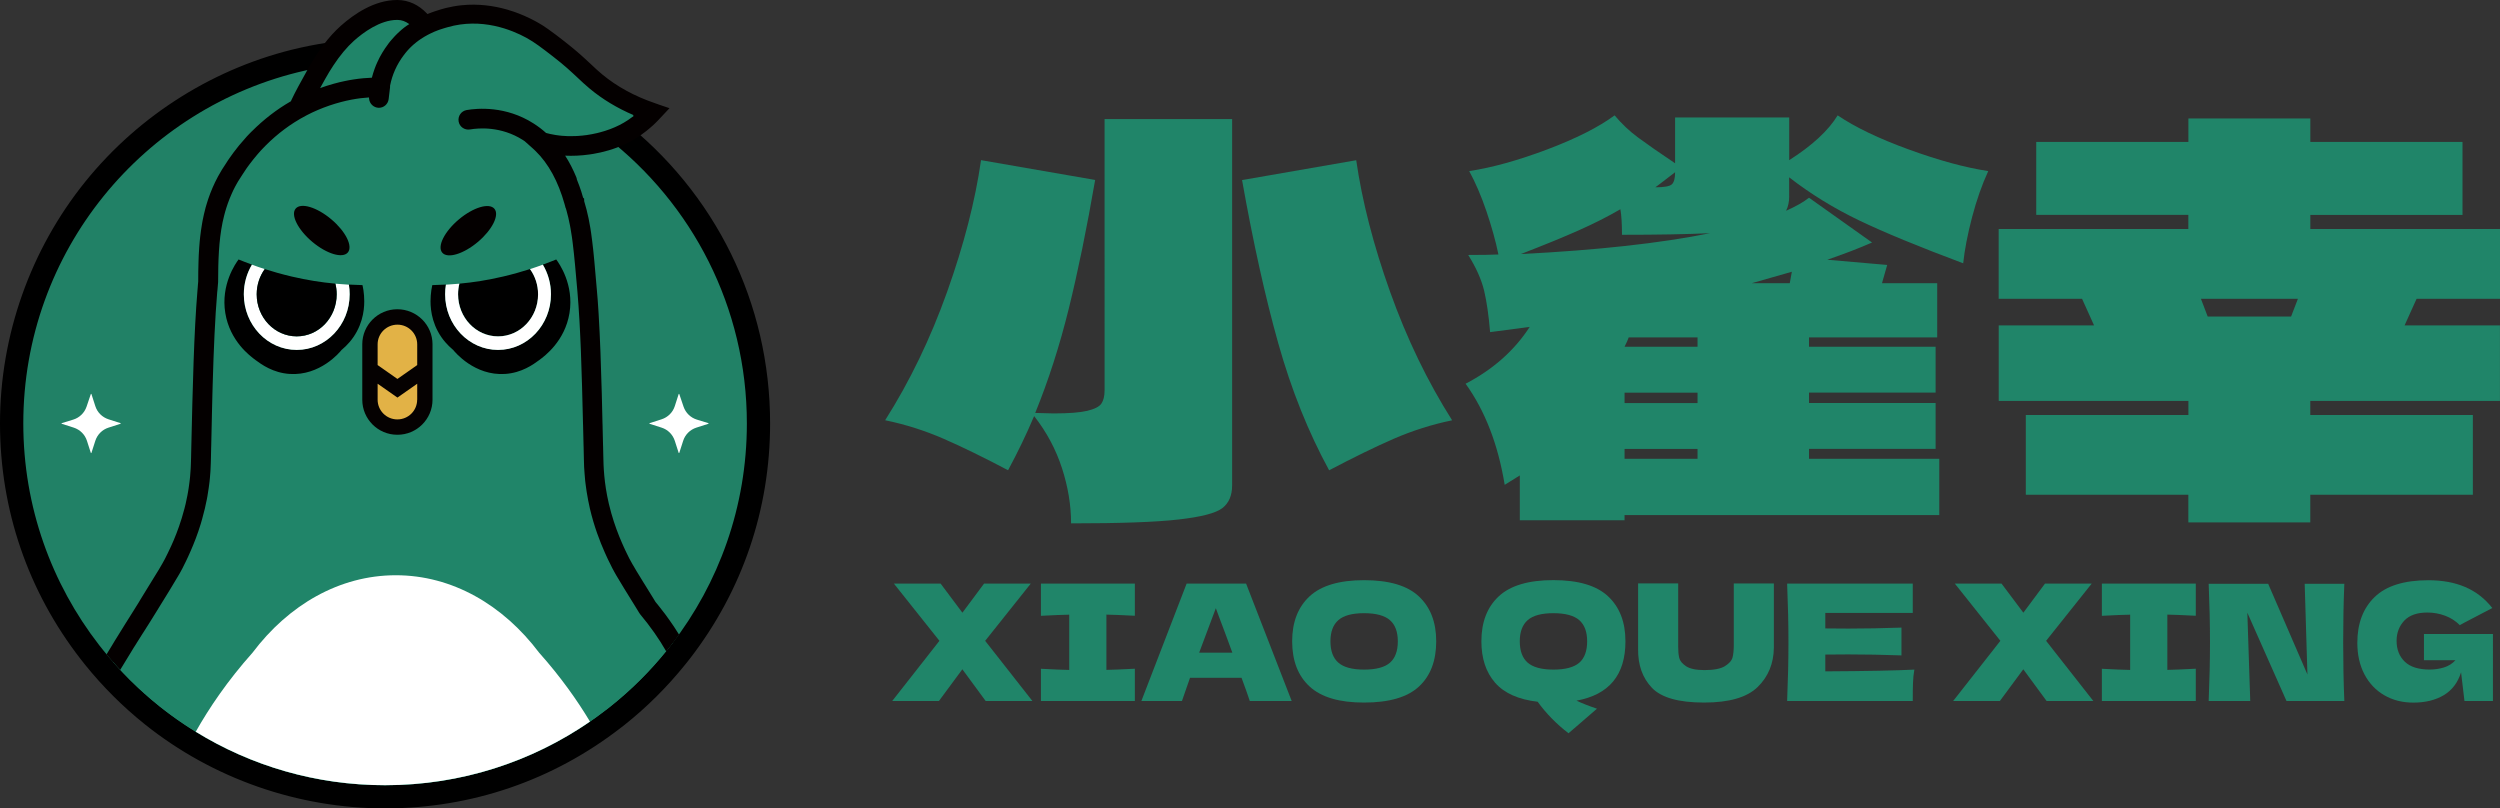 <?xml version="1.0" encoding="utf-8"?>
<svg viewBox="-116.103 244.54 455.94 147.43" width="455.94" height="147.43" xmlns="http://www.w3.org/2000/svg">
    <rect x="-116.103" y="244.54" width="455.94" height="147.43" fill="#333333" stroke="none"/>
    <g id="圖層_4" transform="matrix(1, 0, 0, 1, -183.643, 206.38)">
        <g>
            <g>
                <path class="st0" d="M137.77,183.49c-15.62,0-30.31-5.14-42.48-14.87c-3.88-3.1-7.42-6.63-10.54-10.49&#10;&#9;&#9;&#9;&#9;c-0.27-0.32-0.54-0.67-0.81-1.01c-9.34-12.02-14.28-26.46-14.28-41.73c0-15.54,5.37-30.73,15.12-42.79&#10;&#9;&#9;&#9;&#9;c9.61-11.88,23.06-20.27,37.87-23.63c4.37-0.99,8.88-1.55,13.42-1.66c0.56-0.01,1.13-0.02,1.69-0.02c2.63,0,5.28,0.15,7.87,0.45&#10;&#9;&#9;&#9;&#9;c12.3,1.42,23.99,6.19,33.8,13.79c16.8,13.01,26.43,32.65,26.43,53.87c0,15.2-4.9,29.58-14.17,41.58&#10;&#9;&#9;&#9;&#9;c-0.21,0.28-0.43,0.56-0.65,0.83l-0.01,0.01c-0.06,0.09-0.13,0.17-0.19,0.24c-3.15,3.92-6.74,7.49-10.67,10.62&#10;&#9;&#9;&#9;&#9;c-0.19,0.16-0.4,0.32-0.62,0.49C167.53,178.53,153.07,183.49,137.77,183.49z" style="fill: rgb(33, 129, 102);"/>
                <path d="M137.77,49.42c2.58,0,5.13,0.15,7.63,0.43c12.25,1.41,23.47,6.18,32.74,13.36c15.58,12.07,25.61,30.95,25.61,52.19&#10;&#9;&#9;&#9;&#9;c0,15.17-5.12,29.14-13.73,40.28c-0.23,0.29-0.45,0.58-0.69,0.87v0c-0.04,0.05-0.07,0.09-0.11,0.14&#10;&#9;&#9;&#9;&#9;c-3.06,3.82-6.54,7.28-10.37,10.33c-0.19,0.15-0.38,0.3-0.58,0.45c-11.18,8.71-25.24,13.89-40.5,13.89&#10;&#9;&#9;&#9;&#9;c-15.57,0-29.87-5.39-41.15-14.4c-3.76-3-7.19-6.41-10.21-10.16c-0.26-0.32-0.52-0.65-0.78-0.98&#10;&#9;&#9;&#9;&#9;c-8.67-11.17-13.84-25.2-13.84-40.44c0-31.4,21.94-57.68,51.34-64.34c4.19-0.95,8.54-1.5,13-1.61&#10;&#9;&#9;&#9;&#9;C136.67,49.42,137.22,49.42,137.77,49.42 M137.77,45.16c-0.58,0-1.17,0.01-1.75,0.02c-4.67,0.11-9.33,0.69-13.84,1.71&#10;&#9;&#9;&#9;&#9;c-15.28,3.46-29.15,12.11-39.05,24.36c-10.05,12.43-15.59,28.1-15.59,44.12c0,15.75,5.1,30.64,14.74,43.04&#10;&#9;&#9;&#9;&#9;c0.27,0.35,0.55,0.71,0.84,1.06c3.19,3.95,6.84,7.59,10.84,10.79c12.37,9.89,27.93,15.33,43.8,15.33&#10;&#9;&#9;&#9;&#9;c15.77,0,30.67-5.11,43.09-14.77c0.23-0.17,0.45-0.35,0.67-0.52c4.02-3.2,7.71-6.88,10.95-10.9c0.09-0.1,0.17-0.2,0.25-0.31&#10;&#9;&#9;&#9;&#9;c0.22-0.28,0.44-0.55,0.66-0.83c9.56-12.38,14.61-27.21,14.61-42.88c0-21.88-9.94-42.13-27.26-55.55&#10;&#9;&#9;&#9;&#9;c-10.12-7.84-22.17-12.75-34.85-14.22C143.2,45.32,140.47,45.16,137.77,45.16L137.77,45.16z"/>
            </g>
            <path class="st1" d="M121.41,62.64c-0.9-2.43,0.69-5.28,3.86-10.99c2.49-4.48,4.63-6.55,5.63-7.43c2.43-2.17,5.78-4.3,9.16-4.27&#10;&#9;&#9;&#9;c3.38,0.03,5.42,3.13,6.43,6.04c1.44,4.16,0.18,7.94-0.48,9.86c-0.75,2.15-2.96,8.51-9.16,10.83&#10;&#9;&#9;&#9;C130.98,68.88,123,66.92,121.41,62.64z" style="fill: rgb(32, 133, 105);"/>
            <path class="st1" d="M185.63,149c1.69,2.03,3.23,4.15,4.58,6.42c-0.06,0.09-0.13,0.17-0.19,0.25c-0.23,0.3-0.45,0.58-0.69,0.87&#10;&#9;&#9;&#9;v0.01c-0.04,0.05-0.07,0.09-0.11,0.13c-0.06,0.08-0.13,0.16-0.2,0.24c0,0,0.01,0,0,0.01c-3.01,3.72-6.42,7.1-10.17,10.09&#10;&#9;&#9;&#9;c-0.19,0.15-0.38,0.3-0.58,0.45c-1.02,0.8-2.07,1.56-3.13,2.3c-10.62,7.31-23.49,11.6-37.37,11.6c-12.66,0-24.49-3.56-34.53-9.75&#10;&#9;&#9;&#9;c-2.3-1.41-4.51-2.97-6.62-4.65c-2.55-2.04-4.95-4.27-7.17-6.66c-0.43-0.46-0.85-0.92-1.26-1.39c0.54-0.9,1.14-1.87,1.76-2.89&#10;&#9;&#9;&#9;c1.67-2.72,2.17-3.46,4.43-7.11c0.37-0.6,0.71-1.16,1.03-1.68c2.16-3.48,3.3-5.34,3.82-6.38c0.92-1.82,2.77-5.52,3.9-10.4&#10;&#9;&#9;&#9;c0.97-4.1,1.02-7.3,1.06-9.03c0.26-11.31,0.47-22.27,1.16-30.25c0.05-0.56,0.1-1.11,0.14-1.63c0.01-6.09,0.27-11.81,2.81-17.19&#10;&#9;&#9;&#9;c0.02-0.03,0.03-0.05,0.04-0.08c0.53-1.12,1.16-2.22,1.91-3.31c0.33-0.53,0.7-1.06,1.08-1.59c0.09-0.12,0.17-0.24,0.26-0.37&#10;&#9;&#9;&#9;c0.71-0.95,1.75-2.24,3.12-3.62c1.31-1.31,2.92-2.71,4.87-4.01c0.76-0.51,1.56-1.01,2.41-1.47c0.81-0.45,1.68-0.88,2.58-1.27&#10;&#9;&#9;&#9;c0.78-0.35,1.6-0.66,2.44-0.95c3.99-1.35,7.14-1.63,9.78-1.62c0.02-0.16,0.05-0.33,0.09-0.5c0.24-1.24,0.68-2.66,1.47-4.15&#10;&#9;&#9;&#9;c0.37-0.71,0.81-1.42,1.35-2.14c1.13-1.51,2.42-2.63,3.68-3.45c0.53-0.35,1.05-0.64,1.56-0.9c0.59-0.3,1.15-0.53,1.67-0.73&#10;&#9;&#9;&#9;c0.78-0.3,1.47-0.5,2-0.66c7.81-2.25,14.49,1.41,15.75,2.1c1.62,0.88,2.92,1.89,5.06,3.55c3.48,2.7,4.72,4.21,6.75,5.9&#10;&#9;&#9;&#9;c2.06,1.71,5.3,3.91,10.2,5.58c-1.25,1.33-3.54,3.4-6.99,4.68c-0.25,0.09-0.5,0.18-0.76,0.26c-3.67,1.22-7.03,1.27-9.45,0.99&#10;&#9;&#9;&#9;c-1.57-0.18-2.74-0.51-3.34-0.75c0.77,0.68,1.46,1.42,2.09,2.22c1.56,1.97,2.73,4.28,3.59,6.75c0.26,0.75,0.5,1.52,0.71,2.29&#10;&#9;&#9;&#9;c0.01,0.01,0.01,0.01,0.01,0.01c1.28,3.9,1.68,8.43,2.33,16.04c0.69,7.97,0.91,18.94,1.16,30.25c0.04,1.73,0.1,4.93,1.06,9.03&#10;&#9;&#9;&#9;c1.14,4.89,2.98,8.59,3.9,10.4c0.6,1.19,2.02,3.48,4.86,8.06C185.6,148.95,185.62,148.97,185.63,149z" style="fill: rgb(32, 133, 105);"/>
            <path class="st2" d="M190.44,152.42c-0.28-0.42-0.57-0.83-0.86-1.24c-0.24-0.33-0.48-0.67-0.73-1.01&#10;&#9;&#9;&#9;c-0.37-0.5-0.75-0.98-1.14-1.47c-0.2-0.25-0.41-0.51-0.62-0.76c-0.2-0.33-0.4-0.64-0.58-0.95c-0.08-0.13-0.16-0.25-0.23-0.37&#10;&#9;&#9;&#9;c-0.43-0.7-0.83-1.33-1.18-1.91c-0.06-0.1-0.12-0.2-0.19-0.3c-0.51-0.83-0.94-1.54-1.31-2.14c-0.25-0.43-0.47-0.8-0.66-1.13&#10;&#9;&#9;&#9;c0-0.01-0.01-0.02-0.02-0.02c-0.26-0.44-0.45-0.79-0.59-1.07c-0.05-0.1-0.1-0.2-0.16-0.32c-0.09-0.17-0.18-0.36-0.28-0.57&#10;&#9;&#9;&#9;s-0.21-0.43-0.32-0.66c-0.08-0.16-0.15-0.32-0.23-0.5c-0.12-0.26-0.24-0.53-0.37-0.83c-0.64-1.46-1.34-3.28-1.94-5.39&#10;&#9;&#9;&#9;c-0.16-0.56-0.31-1.14-0.45-1.74c-0.91-3.89-0.98-6.97-1.01-8.66l-0.04-1.77c0-0.09-0.01-0.18-0.01-0.26&#10;&#9;&#9;&#9;c-0.03-1.26-0.06-2.51-0.09-3.75c0-0.08-0.01-0.15-0.01-0.23c-0.04-1.85-0.09-3.67-0.13-5.46c-0.14-5.19-0.31-10.08-0.57-14.39&#10;&#9;&#9;&#9;c-0.02-0.26-0.03-0.53-0.05-0.79c-0.08-1.29-0.17-2.53-0.28-3.71c-0.16-1.88-0.31-3.58-0.45-5.13c-0.04-0.39-0.08-0.77-0.11-1.13&#10;&#9;&#9;&#9;c-0.04-0.37-0.08-0.73-0.11-1.08c-0.06-0.53-0.12-1.05-0.18-1.54c-0.06-0.5-0.12-0.98-0.19-1.45c-0.05-0.31-0.09-0.62-0.14-0.92&#10;&#9;&#9;&#9;c-0.1-0.6-0.2-1.18-0.32-1.74c-0.23-1.12-0.5-2.17-0.81-3.18l-0.01-0.46l-0.19-0.19c-0.1-0.37-0.21-0.73-0.32-1.08&#10;&#9;&#9;&#9;c-0.11-0.36-0.23-0.7-0.36-1.05c-0.14-0.39-0.29-0.77-0.44-1.14c0.01-0.01,0-0.01-0.01-0.02c-0.02-0.15-0.05-0.3-0.11-0.44&#10;&#9;&#9;&#9;c-0.59-1.42-1.26-2.73-2.03-3.92c1.35,0.06,2.85,0.01,4.45-0.22c0.17-0.03,0.35-0.05,0.52-0.08c0.06-0.01,0.12-0.02,0.18-0.03&#10;&#9;&#9;&#9;c0.44-0.07,0.87-0.16,1.32-0.26c0.97-0.22,1.97-0.51,2.98-0.89c0.08-0.03,0.16-0.06,0.24-0.1c1.18-0.45,2.3-1.01,3.37-1.68&#10;&#9;&#9;&#9;c0.6-0.38,1.18-0.79,1.74-1.24c0.81-0.64,1.59-1.34,2.32-2.12v-0.01l1.91-2.03l-2.01-0.68c0,0,0-0.01-0.01-0.01L187,56.98&#10;&#9;&#9;&#9;c-3.71-1.26-6.95-3.03-9.64-5.26c-0.73-0.6-1.35-1.19-2.06-1.86c-0.37-0.35-0.76-0.71-1.18-1.09c-0.17-0.16-0.34-0.31-0.52-0.47&#10;&#9;&#9;&#9;c-0.28-0.24-0.56-0.5-0.87-0.76c-0.62-0.53-1.33-1.11-2.16-1.76l-0.06-0.05c-1.19-0.92-2.11-1.64-2.99-2.25&#10;&#9;&#9;&#9;c-0.33-0.24-0.66-0.46-0.99-0.67c-0.2-0.13-0.41-0.26-0.63-0.38c-0.2-0.12-0.42-0.24-0.63-0.36c-0.59-0.32-1.28-0.67-2.08-1.02&#10;&#9;&#9;&#9;c-0.6-0.26-1.25-0.52-1.94-0.76c-0.4-0.14-0.81-0.27-1.24-0.39c-2.38-0.68-5.22-1.1-8.32-0.78c-0.4,0.04-0.81,0.09-1.23,0.17&#10;&#9;&#9;&#9;c-0.08,0.01-0.16,0.03-0.25,0.04c-0.43,0.08-0.87,0.17-1.32,0.28c-0.25,0.06-0.49,0.13-0.74,0.2c-0.06,0.02-0.13,0.04-0.2,0.06&#10;&#9;&#9;&#9;c-0.11,0.03-0.24,0.07-0.37,0.11C147.57,40,147.56,40,147.54,40c-0.13,0.04-0.27,0.09-0.42,0.13c-0.02,0.01-0.04,0.01-0.06,0.02&#10;&#9;&#9;&#9;c-0.14,0.05-0.29,0.1-0.45,0.15c-0.09,0.03-0.18,0.06-0.28,0.1c-0.27,0.09-0.55,0.2-0.84,0.32c-0.03-0.04-0.06-0.08-0.1-0.11&#10;&#9;&#9;&#9;c-1.49-1.57-3.32-2.43-5.34-2.45h-0.09c-4.13,0-7.86,2.57-10.28,4.72c-2.15,1.93-4.12,4.51-6,7.9c-0.03,0.05-0.06,0.11-0.09,0.16&#10;&#9;&#9;&#9;c-1.2,2.16-2.19,3.94-2.91,5.48v0.01c-0.03,0.07-0.06,0.13-0.09,0.2c-2.58,1.48-4.96,3.32-7.14,5.5h-0.01&#10;&#9;&#9;&#9;c-0.15,0.15-0.29,0.29-0.43,0.44c-0.15,0.15-0.29,0.31-0.44,0.46c-0.13,0.15-0.27,0.3-0.39,0.45c-0.36,0.39-0.71,0.8-1.05,1.21&#10;&#9;&#9;&#9;c-0.33,0.42-0.66,0.84-0.98,1.26c-0.25,0.34-0.5,0.67-0.72,1c-0.11,0.16-0.22,0.31-0.32,0.46c0,0,0,0.01-0.01,0.01&#10;&#9;&#9;&#9;c0,0,0,0.01-0.01,0.01v0.01c-0.01,0.02-0.02,0.03-0.03,0.05c-0.11,0.17-0.22,0.33-0.32,0.5c-0.49,0.71-0.93,1.43-1.33,2.16&#10;&#9;&#9;&#9;c-0.05,0.08-0.09,0.15-0.13,0.23c-0.01,0-0.01,0.01-0.01,0.01v0.01c-0.72,1.34-1.29,2.69-1.76,4.07&#10;&#9;&#9;&#9;c-0.08,0.24-0.16,0.49-0.23,0.73c-0.09,0.27-0.16,0.54-0.24,0.8c-0.12,0.43-0.23,0.86-0.32,1.3c-0.09,0.38-0.17,0.76-0.24,1.14&#10;&#9;&#9;&#9;c-0.03,0.19-0.07,0.38-0.1,0.58c-0.13,0.74-0.23,1.48-0.32,2.23c-0.08,0.64-0.13,1.29-0.18,1.94c-0.04,0.47-0.06,0.95-0.09,1.43&#10;&#9;&#9;&#9;c-0.02,0.45-0.04,0.91-0.05,1.36c-0.04,1.16-0.05,2.34-0.05,3.51l-0.06,0.67c-0.01,0.14-0.02,0.29-0.03,0.43l-0.04,0.46&#10;&#9;&#9;&#9;c-0.65,7.62-0.88,17.8-1.13,28.59l-0.04,1.84v0.06c-0.01,0.18-0.01,0.37-0.02,0.59v0.13c-0.01,0.32-0.02,0.68-0.04,1.07&#10;&#9;&#9;&#9;c-0.01,0.13-0.02,0.26-0.02,0.4c-0.03,0.41-0.06,0.85-0.1,1.32c-0.02,0.16-0.03,0.32-0.05,0.48c-0.02,0.19-0.04,0.38-0.07,0.58&#10;&#9;&#9;&#9;c-0.02,0.2-0.05,0.4-0.08,0.6c-0.02,0.2-0.05,0.42-0.09,0.63c-0.03,0.21-0.06,0.43-0.11,0.65c-0.03,0.16-0.06,0.33-0.09,0.5&#10;&#9;&#9;&#9;c-0.1,0.5-0.21,1.03-0.33,1.57c-0.07,0.3-0.14,0.59-0.22,0.88c-0.3,1.16-0.64,2.25-0.99,3.25c-0.15,0.44-0.31,0.85-0.46,1.25&#10;&#9;&#9;&#9;c-0.16,0.4-0.31,0.78-0.46,1.14c0,0.01,0,0.01,0,0.01c-0.17,0.42-0.35,0.8-0.51,1.16c-0.45,0.99-0.85,1.77-1.12,2.31&#10;&#9;&#9;&#9;c-0.23,0.45-0.6,1.1-1.11,1.96c-0.14,0.23-0.29,0.47-0.45,0.73c-0.59,0.98-1.33,2.17-2.19,3.56c-0.23,0.39-0.49,0.8-0.76,1.24&#10;&#9;&#9;&#9;c-0.05,0.07-0.09,0.14-0.13,0.22c-0.04,0.08-0.09,0.15-0.13,0.22c-0.06,0.11-0.13,0.21-0.19,0.31c-0.08,0.11-0.15,0.23-0.21,0.33&#10;&#9;&#9;&#9;c-0.17,0.28-0.33,0.54-0.49,0.79c-0.05,0.08-0.1,0.16-0.15,0.24c-0.05,0.08-0.1,0.16-0.15,0.24c-0.49,0.78-0.88,1.4-1.24,1.97&#10;&#9;&#9;&#9;c-0.62,0.99-1.16,1.86-2.01,3.24c-0.04,0.07-0.09,0.15-0.13,0.22c-0.22,0.36-0.45,0.73-0.67,1.11c-0.22,0.35-0.43,0.7-0.65,1.06&#10;&#9;&#9;&#9;v0.01c0.28,0.34,0.57,0.68,0.86,1.01c0.1,0.12,0.2,0.24,0.31,0.36c0.02,0.02,0.04,0.04,0.06,0.06c0.4,0.47,0.83,0.93,1.26,1.39&#10;&#9;&#9;&#9;c0.36-0.59,0.72-1.18,1.07-1.76c0.16-0.26,0.31-0.52,0.47-0.77c0.16-0.26,0.32-0.53,0.49-0.8c0.05-0.09,0.1-0.17,0.15-0.25&#10;&#9;&#9;&#9;c0.11-0.18,0.22-0.35,0.31-0.51c0.05-0.08,0.1-0.16,0.15-0.23c0.08-0.12,0.15-0.24,0.23-0.36c0.06-0.1,0.12-0.19,0.17-0.28&#10;&#9;&#9;&#9;c0.22-0.35,0.43-0.68,0.63-1c0.12-0.19,0.23-0.37,0.36-0.57c0.11-0.18,0.23-0.36,0.35-0.54c0.15-0.24,0.31-0.5,0.49-0.78&#10;&#9;&#9;&#9;c0.06-0.1,0.13-0.2,0.2-0.31c0.06-0.11,0.14-0.23,0.22-0.35c0.34-0.54,0.73-1.17,1.19-1.91c0.38-0.6,0.73-1.17,1.04-1.69&#10;&#9;&#9;&#9;c0.51-0.81,0.95-1.54,1.34-2.17c0.15-0.25,0.3-0.49,0.43-0.71c0.65-1.05,1.12-1.84,1.48-2.47c0.09-0.15,0.17-0.3,0.24-0.43&#10;&#9;&#9;&#9;c0.06-0.11,0.11-0.2,0.16-0.3c0.06-0.1,0.11-0.2,0.16-0.29c0.02-0.05,0.05-0.1,0.07-0.14c0.08-0.16,0.17-0.33,0.26-0.53&#10;&#9;&#9;&#9;c0.03-0.06,0.06-0.13,0.1-0.2c0.07-0.14,0.14-0.29,0.22-0.44c0.26-0.54,0.57-1.19,0.88-1.92c0.59-1.35,1.25-3.01,1.83-4.92&#10;&#9;&#9;&#9;c0.09-0.3,0.18-0.6,0.26-0.91c0.17-0.61,0.33-1.24,0.49-1.89c0.13-0.59,0.26-1.16,0.37-1.72c0.04-0.19,0.06-0.37,0.1-0.55&#10;&#9;&#9;&#9;c0.09-0.49,0.16-0.95,0.22-1.4c0.03-0.22,0.06-0.44,0.09-0.66c0.03-0.22,0.06-0.43,0.08-0.64c0.02-0.2,0.04-0.4,0.06-0.6&#10;&#9;&#9;&#9;c0.04-0.39,0.07-0.77,0.09-1.12c0.01-0.12,0.02-0.24,0.02-0.36c0.03-0.44,0.04-0.84,0.05-1.2c0.02-0.39,0.03-0.73,0.03-1.03v-0.06&#10;&#9;&#9;&#9;l0.04-1.83c0-0.1,0.01-0.19,0.01-0.29c0.03-1.17,0.05-2.34,0.08-3.49c0-0.15,0.01-0.3,0.01-0.45c0.02-0.63,0.03-1.25,0.04-1.87&#10;&#9;&#9;&#9;c0.03-1.24,0.06-2.46,0.09-3.67c0.02-0.6,0.03-1.2,0.05-1.8c0.18-6.31,0.43-12.08,0.83-16.8l0.01-0.05l0.04-0.4&#10;&#9;&#9;&#9;c0.02-0.2,0.03-0.4,0.05-0.6l0.05-0.58l0.01-0.15c0.01-3.82,0.11-7.43,0.81-10.87c0.09-0.4,0.18-0.8,0.28-1.2&#10;&#9;&#9;&#9;c0.12-0.49,0.26-0.97,0.41-1.45c0.08-0.26,0.17-0.52,0.26-0.78c0.2-0.58,0.44-1.15,0.69-1.73c0.09-0.19,0.17-0.38,0.26-0.57v-0.01&#10;&#9;&#9;&#9;c0.12-0.25,0.25-0.5,0.38-0.75c0.1-0.19,0.2-0.37,0.31-0.56c0.08-0.14,0.16-0.28,0.24-0.42c0.25-0.42,0.52-0.83,0.8-1.25&#10;&#9;&#9;&#9;l0.04-0.06c0.2-0.32,0.43-0.66,0.66-1c0.08-0.11,0.16-0.23,0.25-0.35c0.11-0.16,0.23-0.32,0.36-0.49c0.45-0.6,0.93-1.2,1.42-1.77&#10;&#9;&#9;&#9;c0.19-0.23,0.39-0.45,0.59-0.67c0.11-0.12,0.21-0.23,0.32-0.34c0.2-0.22,0.41-0.43,0.62-0.64c1.07-1.07,2.2-2.05,3.38-2.93&#10;&#9;&#9;&#9;c0.6-0.45,1.21-0.87,1.84-1.27c0.72-0.46,1.45-0.88,2.2-1.27c0,0,0-0.01,0.01-0.01c1.34-0.7,2.74-1.29,4.19-1.79&#10;&#9;&#9;&#9;c2.93-0.99,5.3-1.35,7.2-1.47c0,0.07,0.01,0.14,0.01,0.22c0.07,0.92,0.83,1.64,1.75,1.67h0.04c0.91,0,1.67-0.68,1.78-1.58&#10;&#9;&#9;&#9;l0.25-2.1c0.01-0.06,0.01-0.12,0.01-0.18v-0.01c0-0.04-0.01-0.08-0.01-0.12c0.39-2.03,1.23-3.92,2.51-5.61&#10;&#9;&#9;&#9;c0.12-0.16,0.24-0.31,0.36-0.46c0.08-0.1,0.17-0.2,0.25-0.3c0.05-0.06,0.11-0.13,0.17-0.19c0.09-0.1,0.18-0.19,0.27-0.29&#10;&#9;&#9;&#9;c0.06-0.06,0.12-0.13,0.19-0.19c0.09-0.09,0.17-0.17,0.26-0.25c0.12-0.12,0.25-0.23,0.38-0.34c0.01-0.01,0.01-0.01,0.02-0.01&#10;&#9;&#9;&#9;c0.12-0.1,0.24-0.2,0.36-0.3c0.28-0.22,0.56-0.43,0.84-0.61c0.43-0.29,0.85-0.54,1.27-0.76c0.13-0.08,0.27-0.15,0.41-0.21&#10;&#9;&#9;&#9;c0.54-0.27,1.06-0.49,1.53-0.66c0.13-0.05,0.26-0.09,0.38-0.13c0.52-0.18,0.97-0.3,1.31-0.4c6.18-1.78,11.67,0.46,14.39,1.95&#10;&#9;&#9;&#9;c1.5,0.83,2.76,1.8,4.83,3.4c2.1,1.62,3.37,2.82,4.49,3.87c0.72,0.68,1.4,1.32,2.21,1.99c2.32,1.93,5,3.55,8,4.83&#10;&#9;&#9;&#9;c-0.04,0.03-0.09,0.07-0.13,0.1c0.04,0.02,0.09,0.04,0.13,0.06c-0.33,0.25-0.66,0.49-1,0.72c-1.02,0.68-2.11,1.23-3.26,1.66&#10;&#9;&#9;&#9;c-0.64,0.24-1.27,0.44-1.89,0.6c-0.17,0.05-0.33,0.09-0.51,0.13c-0.29,0.07-0.57,0.13-0.85,0.18c-0.05,0.01-0.1,0.02-0.15,0.03&#10;&#9;&#9;&#9;c-0.26,0.05-0.52,0.09-0.77,0.13c-0.04,0.01-0.07,0.01-0.11,0.02c-0.29,0.04-0.57,0.08-0.84,0.1c-0.22,0.02-0.43,0.04-0.63,0.05&#10;&#9;&#9;&#9;c-0.02,0-0.04,0-0.06,0.01c-0.22,0.01-0.43,0.02-0.64,0.03c-0.43,0.02-0.85,0.02-1.25,0.01c0,0-0.01,0-0.01,0&#10;&#9;&#9;&#9;c-0.37-0.01-0.72-0.03-1.05-0.06c-0.17-0.02-0.33-0.03-0.5-0.05c-0.26-0.03-0.5-0.06-0.73-0.1c-0.35-0.05-0.67-0.11-0.95-0.18&#10;&#9;&#9;&#9;c-0.19-0.04-0.37-0.08-0.53-0.13c-0.08-0.02-0.16-0.04-0.23-0.06h-0.01c-0.01-0.01-0.01-0.01-0.01-0.01&#10;&#9;&#9;&#9;c-0.68-0.62-1.45-1.2-2.28-1.73c-5.04-3.22-10.21-2.78-12.19-2.44c-0.98,0.17-1.63,1.09-1.47,2.07c0.16,0.98,1.09,1.63,2.07,1.47&#10;&#9;&#9;&#9;c1.57-0.27,5.67-0.62,9.66,1.93c0.1,0.06,0.2,0.13,0.3,0.2c0.02,0.01,0.03,0.02,0.04,0.03l1.47,1.31c0.17,0.15,0.33,0.3,0.48,0.45&#10;&#9;&#9;&#9;c2.37,2.3,4.15,5.57,5.31,9.72l0.18,0.67l0.03,0.03c0.04,0.14,0.09,0.29,0.13,0.43c0.25,0.87,0.46,1.79,0.65,2.78&#10;&#9;&#9;&#9;c0.03,0.17,0.06,0.33,0.09,0.5c0.08,0.45,0.16,0.93,0.23,1.42c0.02,0.16,0.05,0.33,0.07,0.5c0.03,0.22,0.06,0.45,0.09,0.68&#10;&#9;&#9;&#9;c0.31,2.46,0.56,5.36,0.87,8.94c0.14,1.64,0.26,3.41,0.37,5.27c0.04,0.7,0.08,1.4,0.11,2.12c0.01,0.27,0.03,0.54,0.04,0.82&#10;&#9;&#9;&#9;c0.03,0.82,0.07,1.66,0.11,2.52c0.16,4.17,0.28,8.7,0.39,13.4c0,0.08,0,0.15,0.01,0.23c0.03,1.23,0.06,2.48,0.09,3.73&#10;&#9;&#9;&#9;c0,0.09,0.01,0.18,0.01,0.26l0.04,1.81c0.01,0.13,0.01,0.27,0.01,0.42c0.01,0.21,0.01,0.44,0.02,0.68&#10;&#9;&#9;&#9;c0.01,0.22,0.01,0.44,0.02,0.68c0.02,0.37,0.04,0.76,0.08,1.18c0.03,0.44,0.07,0.91,0.12,1.4c0.02,0.2,0.05,0.42,0.08,0.64&#10;&#9;&#9;&#9;c0.02,0.22,0.05,0.44,0.09,0.66c0.03,0.23,0.06,0.46,0.1,0.69c0.08,0.51,0.17,1.04,0.28,1.59c0.09,0.46,0.19,0.93,0.3,1.41v0.01&#10;&#9;&#9;&#9;c0.76,3.26,1.82,6.01,2.72,8.03c0.13,0.3,0.26,0.59,0.39,0.86c0.09,0.18,0.17,0.35,0.24,0.51c0.08,0.16,0.16,0.32,0.23,0.46&#10;&#9;&#9;&#9;c0.04,0.08,0.08,0.15,0.11,0.22c0.07,0.13,0.13,0.26,0.19,0.39c0.06,0.12,0.12,0.24,0.17,0.34v0.01c0.06,0.12,0.13,0.24,0.2,0.37&#10;&#9;&#9;&#9;c0.07,0.13,0.15,0.28,0.24,0.44c0.02,0.03,0.03,0.05,0.05,0.09c0.08,0.15,0.17,0.31,0.27,0.48c0.75,1.28,1.9,3.15,3.64,5.95&#10;&#9;&#9;&#9;c0.09,0.13,0.17,0.28,0.25,0.41c0.09,0.14,0.17,0.28,0.26,0.43c0.01,0.02,0.02,0.04,0.04,0.06l0.17,0.25&#10;&#9;&#9;&#9;c1.87,2.24,3.45,4.49,4.76,6.78c0.07-0.08,0.13-0.16,0.2-0.24c0.04-0.04,0.08-0.09,0.11-0.13v-0.01c0.24-0.29,0.46-0.58,0.69-0.87&#10;&#9;&#9;&#9;c0.06-0.09,0.13-0.17,0.19-0.25c0.39-0.51,0.78-1.04,1.15-1.56C191.07,153.38,190.76,152.9,190.44,152.42z M117.29,63.29&#10;&#9;&#9;&#9;c0.31-0.28,0.64-0.56,0.97-0.84C117.92,62.74,117.6,63.02,117.29,63.29z M140.32,43.99c-0.1,0.1-0.2,0.19-0.31,0.29&#10;&#9;&#9;&#9;c-0.1,0.1-0.2,0.19-0.3,0.3c-0.08,0.08-0.15,0.16-0.23,0.24c-0.17,0.18-0.34,0.36-0.5,0.56c-0.23,0.26-0.46,0.54-0.67,0.83v0.01&#10;&#9;&#9;&#9;c-0.77,1.02-1.42,2.1-1.93,3.23c-0.1,0.2-0.19,0.42-0.28,0.63c-0.09,0.2-0.17,0.42-0.24,0.63c-0.19,0.53-0.36,1.07-0.5,1.62&#10;&#9;&#9;&#9;c-0.96,0.04-2.07,0.12-3.33,0.32c-0.54,0.08-1.11,0.18-1.69,0.31c-0.59,0.12-1.21,0.27-1.85,0.45h-0.01&#10;&#9;&#9;&#9;c-0.43,0.12-0.87,0.25-1.32,0.39c-0.23,0.08-0.45,0.15-0.68,0.23c-0.19,0.06-0.37,0.13-0.56,0.2c0.04-0.06,0.08-0.13,0.11-0.2&#10;&#9;&#9;&#9;c0.26-0.46,0.53-0.95,0.81-1.46c0.48-0.86,0.97-1.68,1.47-2.43c1.22-1.86,2.49-3.38,3.78-4.54c1.6-1.43,4.74-3.81,7.89-3.81h0.06&#10;&#9;&#9;&#9;c0.78,0.01,1.45,0.28,2.03,0.69c0.04,0.03,0.08,0.05,0.11,0.08C141.55,42.93,140.93,43.42,140.32,43.99z" style="fill: rgb(4, 0, 0);"/>
            <ellipse transform="matrix(0.643 -0.765 0.765 0.643 -16.349 125.277)" class="st2" cx="126.32" cy="80.19" rx="2.69" ry="6.22" style="fill: rgb(4, 0, 0);"/>
            <ellipse transform="matrix(0.765 -0.643 0.643 0.765 -15.701 117.308)" class="st2" cx="153.06" cy="80.19" rx="6.22" ry="2.69" style="fill: rgb(4, 0, 0);"/>
            <path class="st3" d="M137.77,181.36c-12.66,0-24.49-3.56-34.53-9.75c2.44-4.33,5.78-9.28,10.36-14.42&#10;&#9;&#9;&#9;c6.56-8.7,15.84-14.12,26.13-14.12c10.29,0,19.57,5.42,26.13,14.12c3.94,4.42,6.96,8.7,9.28,12.57&#10;&#9;&#9;&#9;C164.51,177.08,151.64,181.36,137.77,181.36z" style="fill: rgb(255, 255, 255);"/>
            <g>
                <path class="st4" d="M140.03,116.05H140c-2.76,0-4.99-2.23-4.99-4.99v-10.1c0-2.76,2.23-4.99,4.99-4.99h0.03&#10;&#9;&#9;&#9;&#9;c2.76,0,4.99,2.23,4.99,4.99v10.1C145.02,113.82,142.79,116.05,140.03,116.05z" style="fill: rgb(226, 178, 70);"/>
                <path class="st5" d="M140,94.56c-3.52,0-6.39,2.87-6.39,6.39v10.11c0,3.52,2.86,6.39,6.39,6.39h0.03c3.53,0,6.39-2.87,6.39-6.39&#10;&#9;&#9;&#9;&#9;v-10.11C146.42,97.43,143.55,94.56,140,94.56z M136.41,100.96c0-1.98,1.61-3.59,3.62-3.59c1.98,0,3.6,1.61,3.6,3.59v3.78&#10;&#9;&#9;&#9;&#9;l-3.61,2.53l-3.61-2.53V100.96z M143.62,111.06c0,1.98-1.61,3.59-3.6,3.59H140c-1.98,0-3.59-1.61-3.59-3.59v-2.92l3.61,2.53&#10;&#9;&#9;&#9;&#9;l3.61-2.53V111.06z" style="fill: rgb(5, 1, 1);"/>
            </g>
            <g>
                <g>
                    <path d="M133.93,92.05c0.07,0.99,0.23,3.7-1.3,6.55c-0.8,1.5-1.83,2.57-2.7,3.3c0,0.01,0,0.02,0,0.03c-0.02,0-0.04,0-0.05,0&#10;&#9;&#9;&#9;&#9;&#9;c-0.38,0.48-3.95,4.78-9.49,4.43c-3.05-0.19-5.17-1.74-6.24-2.53c-0.98-0.72-4.68-3.44-5.52-8.57&#10;&#9;&#9;&#9;&#9;&#9;c-0.85-5.21,1.89-9.07,2.42-9.78c0.72,0.29,1.54,0.62,2.43,0.94c-0.94,1.57-1.48,3.42-1.48,5.4c0,5.6,4.32,10.15,9.65,10.15&#10;&#9;&#9;&#9;&#9;&#9;c5.33,0,9.66-4.55,9.66-10.15c0-0.6-0.05-1.19-0.15-1.76c0.82,0.04,1.64,0.08,2.49,0.1C133.78,90.73,133.88,91.36,133.93,92.05z&#10;&#9;&#9;&#9;&#9;&#9;"/>
                </g>
                <path class="st3" d="M131.31,91.83c0,5.6-4.33,10.15-9.65,10.15c-5.33,0-9.65-4.55-9.65-10.15c0-1.99,0.55-3.84,1.48-5.4&#10;&#9;&#9;&#9;&#9;c0.72,0.27,1.51,0.54,2.34,0.81c-0.92,1.28-1.47,2.87-1.47,4.6c0,4.24,3.27,7.67,7.3,7.67c4.03,0,7.29-3.43,7.29-7.67&#10;&#9;&#9;&#9;&#9;c0-0.67-0.08-1.32-0.23-1.94c0.81,0.07,1.63,0.13,2.45,0.18C131.26,90.64,131.31,91.23,131.31,91.83z" style="fill: rgb(255, 255, 255);"/>
                <path d="M128.94,91.83c0,4.24-3.26,7.67-7.29,7.67c-4.03,0-7.3-3.43-7.3-7.67c0-1.73,0.55-3.32,1.47-4.6&#10;&#9;&#9;&#9;&#9;c1.47,0.47,3.12,0.94,4.9,1.36c2.87,0.67,5.43,1.07,7.98,1.3C128.86,90.51,128.94,91.16,128.94,91.83z"/>
            </g>
            <g>
                <path d="M146.1,92.05c-0.07,0.99-0.23,3.7,1.3,6.55c0.8,1.5,1.83,2.57,2.7,3.3c0,0.01,0,0.02,0,0.03c0.02,0,0.04,0,0.05,0&#10;&#9;&#9;&#9;&#9;c0.38,0.48,3.95,4.78,9.49,4.43c3.05-0.19,5.17-1.74,6.24-2.53c0.98-0.72,4.68-3.44,5.52-8.57c0.85-5.21-1.89-9.07-2.42-9.78&#10;&#9;&#9;&#9;&#9;c-0.72,0.29-1.54,0.62-2.43,0.94c0.94,1.57,1.48,3.42,1.48,5.4c0,5.6-4.32,10.15-9.65,10.15c-5.33,0-9.66-4.55-9.66-10.15&#10;&#9;&#9;&#9;&#9;c0-0.6,0.05-1.19,0.15-1.76c-0.82,0.04-1.64,0.08-2.49,0.1C146.25,90.73,146.15,91.36,146.1,92.05z"/>
                <path d="M151.09,91.83c0,4.24,3.26,7.67,7.29,7.67c4.03,0,7.3-3.43,7.3-7.67c0-1.73-0.55-3.32-1.47-4.6&#10;&#9;&#9;&#9;&#9;c-1.47,0.47-3.12,0.94-4.9,1.36c-2.87,0.67-5.43,1.07-7.98,1.3C151.17,90.51,151.09,91.16,151.09,91.83z"/>
                <path class="st3" d="M148.72,91.83c0,5.6,4.33,10.15,9.65,10.15c5.33,0,9.65-4.55,9.65-10.15c0-1.99-0.55-3.84-1.48-5.4&#10;&#9;&#9;&#9;&#9;c-0.72,0.27-1.51,0.54-2.34,0.81c0.92,1.28,1.47,2.87,1.47,4.6c0,4.24-3.27,7.67-7.3,7.67c-4.03,0-7.29-3.43-7.29-7.67&#10;&#9;&#9;&#9;&#9;c0-0.67,0.08-1.32,0.23-1.94c-0.81,0.07-1.63,0.13-2.45,0.18C148.77,90.64,148.72,91.23,148.72,91.83z" style="fill: rgb(255, 255, 255);"/>
            </g>
            <g>
                <defs>
                    <rect id="SVGID_1_" x="185.96" y="109.98" width="10.81" height="10.81"/>
                </defs>
                <clipPath id="SVGID_2_">
                    <rect x="185.96" y="109.98" width="10.81" height="10.81" style="overflow: visible;"/>
                </clipPath>
                <path class="st6" d="M196.77,115.39c0,0.03-0.02,0.05-0.05,0.06l-2.18,0.7c-1.15,0.37-2.05,1.27-2.41,2.41l-0.7,2.18&#10;&#9;&#9;&#9;&#9;c-0.01,0.03-0.03,0.05-0.06,0.05c-0.03,0-0.05-0.02-0.06-0.05l-0.7-2.18c-0.37-1.15-1.27-2.05-2.41-2.41l-2.18-0.7&#10;&#9;&#9;&#9;&#9;c-0.03-0.01-0.05-0.03-0.05-0.06s0.02-0.05,0.05-0.06l2.18-0.7c1.15-0.37,2.05-1.27,2.41-2.41l0.7-2.18&#10;&#9;&#9;&#9;&#9;c0.01-0.03,0.03-0.05,0.06-0.05h0c0.03,0,0.05,0.02,0.06,0.05l0.77,2.28c0.39,1.14,1.29,2.02,2.44,2.37l2.08,0.64&#10;&#9;&#9;&#9;&#9;C196.75,115.33,196.77,115.36,196.77,115.39" style="clip-path: url('#SVGID_2_'); fill: rgb(255, 255, 255);"/>
            </g>
            <g>
                <defs>
                    <rect id="SVGID_3_" x="78.76" y="109.98" width="10.81" height="10.81"/>
                </defs>
                <clipPath id="SVGID_4_">
                    <rect x="78.76" y="109.98" width="10.81" height="10.81" style="overflow: visible;"/>
                </clipPath>
                <path class="st7" d="M78.76,115.39c0,0.03,0.02,0.05,0.05,0.06l2.18,0.7c1.15,0.37,2.05,1.27,2.41,2.41l0.7,2.18&#10;&#9;&#9;&#9;&#9;c0.01,0.03,0.03,0.05,0.06,0.05c0.03,0,0.05-0.02,0.06-0.05l0.7-2.18c0.37-1.15,1.27-2.05,2.41-2.41l2.18-0.7&#10;&#9;&#9;&#9;&#9;c0.03-0.01,0.05-0.03,0.05-0.06s-0.02-0.05-0.05-0.06l-2.18-0.7c-1.15-0.37-2.05-1.27-2.41-2.41l-0.7-2.18&#10;&#9;&#9;&#9;&#9;c-0.01-0.03-0.03-0.05-0.06-0.05h0c-0.03,0-0.05,0.02-0.06,0.05l-0.77,2.28c-0.39,1.14-1.29,2.02-2.44,2.37l-2.08,0.64&#10;&#9;&#9;&#9;&#9;C78.78,115.33,78.76,115.36,78.76,115.39" style="clip-path: url('#SVGID_4_'); fill: rgb(255, 255, 255);"/>
            </g>
        </g>
        <g>
            <g>
                <path class="st1" d="M268.97,59.87h23.28v66.81c0,1.84-0.59,3.22-1.76,4.13c-1.17,0.92-3.83,1.62-7.98,2.09&#10;&#9;&#9;&#9;&#9;c-4.15,0.48-10.69,0.71-19.63,0.71c0-3.29-0.55-6.65-1.66-10.07c-1.11-3.42-2.8-6.59-5.08-9.5c-1.39,3.3-2.98,6.59-4.75,9.88&#10;&#9;&#9;&#9;&#9;c-4.44-2.34-8.36-4.26-11.78-5.75c-3.42-1.49-6.97-2.61-10.64-3.37c4.5-7.09,8.27-14.91,11.31-23.43c3.04-8.52,5.1-16.52,6.18-24&#10;&#9;&#9;&#9;&#9;l20.81,3.61c-1.52,8.81-3.12,16.62-4.8,23.43c-1.68,6.81-3.72,13.16-6.13,19.06l3.33,0.09c2.79,0,4.85-0.16,6.18-0.48&#10;&#9;&#9;&#9;&#9;c1.33-0.32,2.19-0.76,2.57-1.33c0.38-0.57,0.57-1.36,0.57-2.38V59.87z M314.88,67.38c1.08,7.48,3.14,15.48,6.18,24&#10;&#9;&#9;&#9;&#9;c3.04,8.52,6.81,16.33,11.31,23.43c-3.68,0.76-7.22,1.89-10.64,3.37c-3.42,1.49-7.35,3.41-11.79,5.75&#10;&#9;&#9;&#9;&#9;c-3.8-6.97-6.89-14.68-9.27-23.14s-4.58-18.39-6.61-29.79L314.88,67.38z" style="fill: rgb(32, 133, 105);"/>
                <path class="st1" d="M393.85,73.94c0,1.01-0.19,1.9-0.57,2.66c1.84-0.82,3.23-1.62,4.18-2.38l11.5,8.17&#10;&#9;&#9;&#9;&#9;c-2.47,1.08-5.2,2.12-8.17,3.14l10.93,0.95l-0.95,3.33h10.07v9.88h-23.38v1.71h23.09v8.36h-23.09v1.9h23.09v8.36h-23.09v1.81&#10;&#9;&#9;&#9;&#9;h23.76v10.26h-57.4v0.95h-19.1v-8.17l-2.76,1.71c-1.2-7.35-3.58-13.5-7.13-18.44c5-2.6,8.9-6.05,11.69-10.36l-7.22,0.95&#10;&#9;&#9;&#9;&#9;c-0.25-3.04-0.62-5.56-1.09-7.56c-0.48-2-1.44-4.17-2.9-6.51c2.41,0,4.24-0.03,5.51-0.09c-0.51-2.47-1.24-5.1-2.19-7.89&#10;&#9;&#9;&#9;&#9;c-0.95-2.79-2-5.23-3.14-7.32c4.18-0.63,8.92-1.95,14.21-3.94c5.29-2,9.39-4.07,12.31-6.22c1.27,1.52,2.69,2.87,4.28,4.04&#10;&#9;&#9;&#9;&#9;c1.58,1.17,3.83,2.74,6.75,4.7v-8.36h20.81v7.79c4.18-2.66,7.13-5.38,8.84-8.17c3.17,2.15,7.49,4.23,12.97,6.22&#10;&#9;&#9;&#9;&#9;c5.48,2,10.31,3.31,14.49,3.94c-1.14,2.47-2.12,5.27-2.95,8.41c-0.82,3.14-1.36,5.94-1.62,8.41c-8.11-3.04-14.45-5.65-19.01-7.84&#10;&#9;&#9;&#9;&#9;c-4.56-2.19-8.81-4.8-12.73-7.84V73.94z M379.41,80.69c-4.18,0.19-9.54,0.29-16.06,0.29c0-2.03-0.1-3.58-0.29-4.66&#10;&#9;&#9;&#9;&#9;c-2.28,1.33-4.82,2.61-7.6,3.85c-2.79,1.24-6.3,2.68-10.55,4.32C358.84,83.79,370.35,82.52,379.41,80.69z M377.13,101.4v-1.71&#10;&#9;&#9;&#9;&#9;h-12.55c-0.13,0.38-0.38,0.95-0.76,1.71H377.13z M363.82,111.67h13.31v-1.9h-13.31V111.67z M363.82,121.84h13.31v-1.81h-13.31&#10;&#9;&#9;&#9;&#9;V121.84z M369.43,72.32c1.58,0,2.58-0.17,2.99-0.52c0.41-0.35,0.62-1.09,0.62-2.23C370.82,71.28,369.62,72.2,369.43,72.32z&#10;&#9;&#9;&#9;&#9; M393.95,89.81l0.38-2.09l-7.32,2.09H393.95z" style="fill: rgb(32, 133, 105);"/>
                <path class="st1" d="M523.48,79.92v12.73h-15.21l-2.19,4.85h17.39v13.78h-34.59v2.57h29.65v14.54h-29.65v5.04h-22.24v-5.04H437&#10;&#9;&#9;&#9;&#9;v-14.54h29.65v-2.57h-34.59V97.51h17.39l-2.19-4.85h-15.21V79.92h34.59v-2.57H438.9V64.05h27.75v-4.28h22.24v4.28h27.75v13.31&#10;&#9;&#9;&#9;&#9;h-27.75v2.57H523.48z M470.17,95.89h15.21l1.24-3.23h-17.68L470.17,95.89z" style="fill: rgb(32, 133, 105);"/>
            </g>
            <g>
                <path class="st1" d="M247.21,155.03l8.61,10.97h-8.52l-4.25-5.78l-4.27,5.78h-8.52l8.61-10.97l-8.31-10.44h8.52l3.98,5.31&#10;&#9;&#9;&#9;&#9;l3.95-5.31h8.52L247.21,155.03z" style="fill: rgb(32, 133, 105);"/>
                <path class="st1" d="M274.51,150.46c-2.34-0.12-4.07-0.19-5.19-0.21v10.08c1.14-0.02,2.87-0.09,5.19-0.21V166h-17.13v-5.87&#10;&#9;&#9;&#9;&#9;c2.26,0.12,3.98,0.19,5.16,0.21v-10.08c-1.18,0.02-2.9,0.09-5.16,0.21v-5.87h17.13V150.46z" style="fill: rgb(32, 133, 105);"/>
                <path class="st1" d="M295.47,166c-0.37-1.12-0.87-2.53-1.5-4.22h-9.4l-1.47,4.22h-7.4l8.25-21.4h10.85l8.31,21.4H295.47z&#10;&#9;&#9;&#9;&#9; M292.29,157.19c-0.75-2.06-1.51-4.13-2.3-6.19l-0.71-1.92c-0.69,1.79-1.7,4.49-3.04,8.11H292.29z" style="fill: rgb(32, 133, 105);"/>
                <path class="st1" d="M306.38,163.36c-2.12-1.95-3.18-4.7-3.18-8.24c0-3.5,1.06-6.23,3.17-8.2c2.11-1.96,5.43-2.95,9.95-2.95&#10;&#9;&#9;&#9;&#9;c4.54,0,7.87,0.98,9.98,2.95c2.11,1.97,3.17,4.7,3.17,8.2c0,3.56-1.05,6.31-3.15,8.25c-2.1,1.95-5.44,2.92-9.99,2.92&#10;&#9;&#9;&#9;&#9;C311.82,166.3,308.5,165.32,306.38,163.36z M321.03,159.03c0.96-0.84,1.44-2.14,1.44-3.91c0-1.73-0.48-3.02-1.44-3.86&#10;&#9;&#9;&#9;&#9;c-0.96-0.84-2.54-1.27-4.72-1.27c-2.16,0-3.72,0.42-4.69,1.27c-0.96,0.85-1.44,2.13-1.44,3.86c0,1.75,0.48,3.05,1.44,3.89&#10;&#9;&#9;&#9;&#9;c0.96,0.84,2.53,1.27,4.69,1.27C318.5,160.28,320.07,159.86,321.03,159.03z" style="fill: rgb(32, 133, 105);"/>
                <path class="st1" d="M355.05,165.94c1.08,0.51,2.33,1,3.74,1.47c-1.32,1.12-3.05,2.61-5.19,4.48c-2.2-1.69-4.08-3.61-5.63-5.75&#10;&#9;&#9;&#9;&#9;c-3.52-0.41-6.11-1.57-7.77-3.48c-1.66-1.91-2.49-4.42-2.49-7.55c0-3.5,1.06-6.23,3.17-8.2c2.11-1.96,5.43-2.95,9.95-2.95&#10;&#9;&#9;&#9;&#9;c4.54,0,7.87,0.98,9.98,2.95c2.11,1.97,3.17,4.7,3.17,8.2C363.99,161.25,361.01,164.86,355.05,165.94z M355.56,159.03&#10;&#9;&#9;&#9;&#9;c0.96-0.84,1.44-2.14,1.44-3.91c0-1.73-0.48-3.02-1.44-3.86c-0.96-0.84-2.54-1.27-4.72-1.27c-2.16,0-3.72,0.42-4.69,1.27&#10;&#9;&#9;&#9;&#9;c-0.96,0.85-1.44,2.13-1.44,3.86c0,1.75,0.48,3.05,1.44,3.89c0.96,0.84,2.53,1.27,4.69,1.27&#10;&#9;&#9;&#9;&#9;C353.02,160.28,354.59,159.86,355.56,159.03z" style="fill: rgb(32, 133, 105);"/>
                <path class="st1" d="M383.74,144.57h7.31v11.73c-0.04,2.89-1.03,5.28-2.96,7.16c-1.94,1.89-5.19,2.83-9.77,2.83&#10;&#9;&#9;&#9;&#9;c-4.64,0-7.81-0.9-9.52-2.7c-1.71-1.8-2.55-4.16-2.51-7.09v-11.94h7.31v11.47c0,0.87,0.06,1.57,0.19,2.11&#10;&#9;&#9;&#9;&#9;c0.13,0.54,0.54,1.05,1.24,1.52c0.7,0.47,1.82,0.71,3.38,0.71c1.69,0,2.93-0.24,3.71-0.72c0.79-0.48,1.25-1.02,1.4-1.61&#10;&#9;&#9;&#9;&#9;c0.15-0.59,0.22-1.35,0.22-2.27V144.57z" style="fill: rgb(32, 133, 105);"/>
                <path class="st1" d="M400.43,160.6c7.47-0.04,12.88-0.15,16.24-0.32c-0.14,0.81-0.22,1.64-0.25,2.49&#10;&#9;&#9;&#9;&#9;c-0.03,0.86-0.04,1.93-0.04,3.23h-22.91c0.16-3.81,0.24-7.38,0.24-10.7c0-3.32-0.08-6.89-0.24-10.7h22.91v5.34h-15.95v2.83&#10;&#9;&#9;&#9;&#9;c0.94,0.02,2.34,0.03,4.19,0.03c3.12,0,6.36-0.06,9.7-0.18v5.07c-3.34-0.12-6.57-0.18-9.7-0.18c-1.85,0-3.24,0.01-4.19,0.03&#10;&#9;&#9;&#9;&#9;V160.6z" style="fill: rgb(32, 133, 105);"/>
                <path class="st1" d="M440.7,155.03l8.61,10.97h-8.52l-4.25-5.78l-4.27,5.78h-8.52l8.61-10.97l-8.31-10.44h8.52l3.98,5.31&#10;&#9;&#9;&#9;&#9;l3.95-5.31h8.52L440.7,155.03z" style="fill: rgb(32, 133, 105);"/>
                <path class="st1" d="M468,150.46c-2.34-0.12-4.07-0.19-5.19-0.21v10.08c1.14-0.02,2.87-0.09,5.19-0.21V166h-17.13v-5.87&#10;&#9;&#9;&#9;&#9;c2.26,0.12,3.98,0.19,5.16,0.21v-10.08c-1.18,0.02-2.9,0.09-5.16,0.21v-5.87H468V150.46z" style="fill: rgb(32, 133, 105);"/>
                <path class="st1" d="M495.09,144.63c-0.14,3.32-0.21,6.88-0.21,10.67c0,3.81,0.07,7.38,0.21,10.7h-10.55l-7.14-16.1l0.53,16.1&#10;&#9;&#9;&#9;&#9;h-7.58c0.16-3.81,0.24-7.38,0.24-10.7c0-3.3-0.08-6.86-0.24-10.67h10.85l7.16,16.54l-0.5-16.54H495.09z" style="fill: rgb(32, 133, 105);"/>
                <path class="st1" d="M509.6,153.79h12.59V166H517l-0.62-5.22c-0.59,1.87-1.64,3.25-3.15,4.16c-1.51,0.9-3.36,1.36-5.54,1.36&#10;&#9;&#9;&#9;&#9;c-1.99,0-3.75-0.44-5.29-1.33s-2.75-2.15-3.63-3.8c-0.87-1.65-1.31-3.58-1.31-5.78c0-3.52,1.05-6.3,3.15-8.34&#10;&#9;&#9;&#9;&#9;s5.38-3.07,9.82-3.07c2.54,0,4.77,0.41,6.71,1.24c1.94,0.83,3.58,2.1,4.94,3.83c-0.88,0.45-2.61,1.36-5.19,2.71l-0.74,0.41&#10;&#9;&#9;&#9;&#9;c-0.77-0.77-1.66-1.34-2.68-1.72c-1.02-0.38-2.1-0.58-3.24-0.58c-1.89,0-3.29,0.5-4.22,1.49c-0.92,0.99-1.39,2.22-1.39,3.67&#10;&#9;&#9;&#9;&#9;c0,1.57,0.5,2.84,1.49,3.8c0.99,0.96,2.51,1.44,4.56,1.44c0.88,0,1.74-0.13,2.58-0.38c0.84-0.26,1.54-0.7,2.11-1.33h-5.75V153.79&#10;&#9;&#9;&#9;&#9;z" style="fill: rgb(32, 133, 105);"/>
            </g>
        </g>
    </g>
</svg>